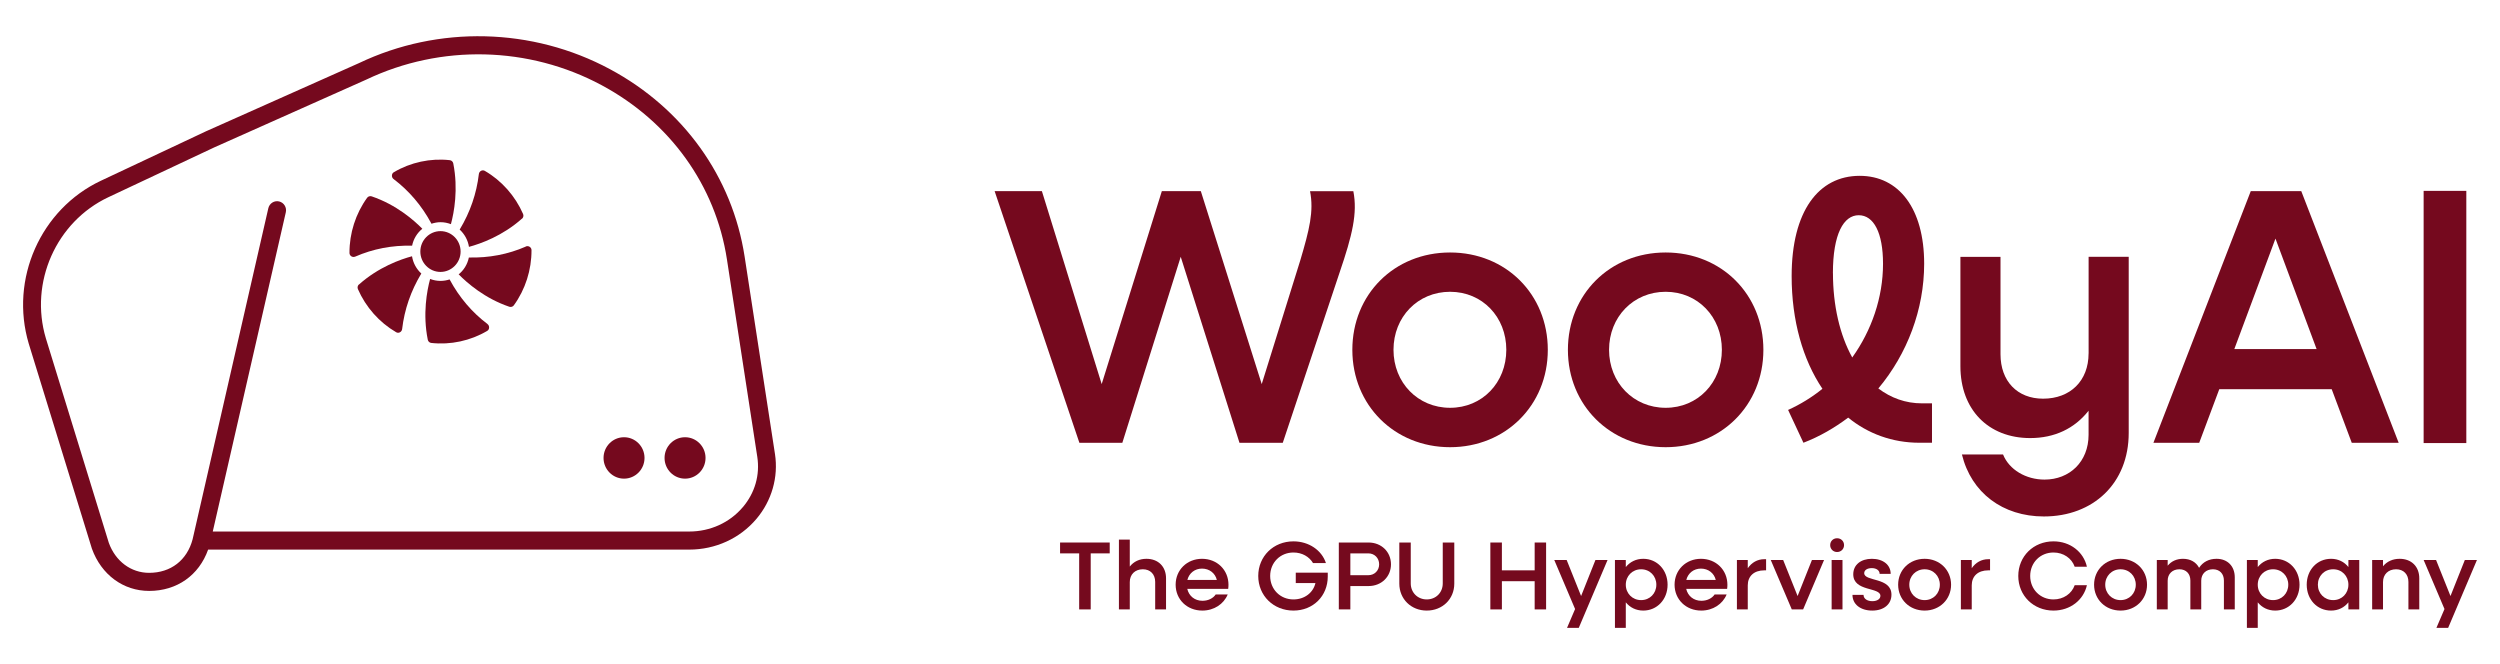 <svg xmlns="http://www.w3.org/2000/svg" xmlns:xlink="http://www.w3.org/1999/xlink" xmlns:serif="http://www.serif.com/" width="100%" height="100%" viewBox="0 0 1280 340" xml:space="preserve" style="fill-rule:evenodd;clip-rule:evenodd;stroke-linejoin:round;stroke-miterlimit:2;"><g id="logo"><clipPath id="_clip1"><rect x="11.795" y="18.547" width="1250.96" height="284.002"></rect></clipPath><g clip-path="url(#_clip1)"><path d="M692.913,97.894L670.741,97.894C672.768,108.148 670.382,117.677 665.788,133.161L646.003,196.651L614.823,97.868L594.859,97.868L564.065,196.651L533.45,97.868L509.251,97.868L552.645,226.713L574.637,226.713L604.533,131.478L634.609,226.713L656.781,226.713L685.933,139.349C692.372,120.498 695.118,109.106 692.913,97.919L692.913,97.894Z" style="fill:#75091e;fill-rule:nonzero;"></path><path d="M742.438,129.274C713.848,129.274 692.399,150.74 692.399,179.118C692.399,207.498 714.031,228.964 742.438,228.964C770.845,228.964 792.476,207.498 792.476,179.118C792.476,150.74 771.027,129.274 742.438,129.274ZM742.438,208.793C725.939,208.793 713.47,195.923 713.47,179.093C713.47,162.262 725.912,149.393 742.438,149.393C758.964,149.393 771.23,162.288 771.23,179.093C771.23,195.898 758.937,208.793 742.438,208.793Z" style="fill:#75091e;fill-rule:nonzero;"></path><path d="M852.807,129.274C824.224,129.274 802.768,150.74 802.768,179.118C802.768,207.498 824.4,228.964 852.807,228.964C881.22,228.964 902.852,207.498 902.852,179.118C902.852,150.74 881.396,129.274 852.807,129.274ZM852.807,208.793C836.307,208.793 823.838,195.923 823.838,179.093C823.838,162.262 836.307,149.393 852.807,149.393C869.312,149.393 881.599,162.288 881.599,179.093C881.599,195.898 869.312,208.793 852.807,208.793Z" style="fill:#75091e;fill-rule:nonzero;"></path><path d="M961.721,198.879C976.55,181.142 985.172,158.382 985.172,135.026C985.172,106.646 972.142,90.023 952.174,90.023C931.083,90.023 917.322,108.123 917.322,141.37C917.322,164.13 923.023,184.12 933.085,199.06C927.77,203.358 921.738,207.087 915.503,209.883L923.354,226.688C931.617,223.529 939.292,219.05 946.27,213.819C956.359,222.027 968.828,226.688 982.765,226.688L989.182,226.688L989.182,206.517L984.049,206.517C975.604,206.517 968.111,203.72 961.694,198.879L961.721,198.879ZM938.447,139.894C938.447,119.723 943.965,110.194 951.66,110.194C959.361,110.194 964.108,119.153 964.108,135.026C964.108,152.4 958.232,169.205 948.353,183.032C941.936,171.431 938.474,156.31 938.474,139.894L938.447,139.894Z" style="fill:#75091e;fill-rule:nonzero;"></path><path d="M1069.35,180.949C1069.35,194.983 1060,204.123 1046.07,204.123C1032.85,204.123 1024.26,195.165 1024.26,181.363L1024.26,131.519L1003.73,131.519L1003.73,187.5C1003.73,209.717 1018.02,224.294 1039.47,224.294C1051.92,224.294 1062.18,219.426 1069.35,210.286L1069.35,222.611C1069.35,236.412 1059.64,245.553 1046.81,245.553C1037.29,245.553 1028.69,240.504 1025.56,232.684L1004.5,232.684C1009.27,252.286 1025.38,264.429 1046.46,264.429C1071.75,264.429 1089.9,247.443 1089.9,221.68L1089.9,131.493L1069.37,131.493L1069.37,180.949L1069.35,180.949Z" style="fill:#75091e;fill-rule:nonzero;"></path><path d="M1152.39,97.868L1102.55,226.713L1126,226.713L1136.27,199.266L1193.83,199.266L1204.1,226.713L1228.12,226.713L1178.25,97.868L1152.39,97.868ZM1143.97,178.733L1165.04,122.156L1186.1,178.733L1143.97,178.733Z" style="fill:#75091e;fill-rule:nonzero;"></path><rect x="1240.9" y="97.736" width="21.861" height="129.105" style="fill:#75091e;fill-rule:nonzero;"></rect><g><clipPath id="_clip2"><rect x="11.821" y="18.547" width="385.432" height="284.002"></rect></clipPath><g clip-path="url(#_clip2)"><path d="M319.502,223.862C313.708,223.862 309.011,228.61 309.011,234.465C309.011,240.32 313.708,245.067 319.502,245.067C325.297,245.067 329.994,240.32 329.994,234.465C329.994,228.61 325.297,223.862 319.502,223.862Z" style="fill:#75091e;fill-rule:nonzero;"></path><path d="M350.743,223.862C344.95,223.862 340.251,228.61 340.251,234.465C340.251,240.32 344.95,245.067 350.743,245.067C356.538,245.067 361.235,240.32 361.235,234.465C361.235,228.61 356.538,223.862 350.743,223.862Z" style="fill:#75091e;fill-rule:nonzero;"></path><path d="M396.784,232.447L381.255,131.432C374.965,90.551 349.832,55.552 312.275,35.402C272.526,14.065 224.452,12.931 183.789,32.316L105.858,67.051C105.858,67.051 105.805,67.051 105.779,67.078L51.676,92.53C20.774,107.088 4.88,142.931 14.719,175.952L47.056,280.923C51.884,294.269 63.107,302.551 76.365,302.551C90.563,302.551 101.864,294.586 106.562,281.398L352.911,281.398C366.301,281.398 378.828,275.675 387.284,265.679C395.14,256.395 398.611,244.289 396.784,232.42L396.784,232.447ZM380.315,259.666C373.608,267.604 363.612,272.141 352.911,272.141L108.937,272.141L146.337,108.697C146.912,106.218 145.371,103.712 142.892,103.132C140.439,102.551 137.959,104.108 137.385,106.613L98.628,276.071C95.783,286.857 87.458,293.293 76.339,293.293C67.048,293.293 59.114,287.333 55.721,277.943L23.489,173.236C14.954,144.645 28.735,113.55 55.538,100.943L109.642,75.491L187.6,40.729C225.757,22.557 270.751,23.612 307.969,43.578C342.968,62.357 366.379,94.877 372.199,132.856L387.728,233.871C389.163,243.181 386.527,252.36 380.315,259.692L380.315,259.666Z" style="fill:#75091e;fill-rule:nonzero;"></path><path d="M220.822,114.425L220.9,114.557C222.361,114.082 223.928,113.765 225.546,113.765C227.425,113.765 229.226,114.135 230.869,114.768C232.488,108.781 234.706,96.886 232.07,83.645C231.888,82.775 231.183,82.116 230.322,82.01C220.43,80.902 210.225,83.091 201.639,88.182C201.038,88.524 200.699,89.131 200.673,89.817C200.621,90.556 200.934,91.268 201.534,91.69C209.442,97.677 215.941,105.299 220.822,114.372L220.822,114.425Z" style="fill:#75091e;fill-rule:nonzero;"></path><path d="M211.008,125.744C211.713,122.29 213.593,119.256 216.228,117.12C211.922,112.742 202.892,104.803 190.285,100.53C189.45,100.267 188.511,100.53 187.989,101.242C182.091,109.365 178.881,119.441 178.933,129.516C178.933,130.202 179.272,130.808 179.846,131.204C180.446,131.626 181.203,131.652 181.882,131.388C190.991,127.406 200.777,125.533 210.956,125.797L211.035,125.797L211.008,125.744Z" style="fill:#75091e;fill-rule:nonzero;"></path><path d="M183.762,145.629C183.109,146.236 182.901,147.185 183.239,148.003C187.259,157.234 194.201,165.093 202.84,170.105C203.44,170.448 204.119,170.474 204.72,170.157C205.372,169.841 205.816,169.182 205.894,168.47C207.068,158.5 210.331,148.979 215.655,140.143L215.733,140.064C213.254,137.796 211.505,134.684 210.957,131.203C205.058,132.785 193.758,136.768 183.788,145.682L183.762,145.629Z" style="fill:#75091e;fill-rule:nonzero;"></path><path d="M249.557,165.876C241.649,159.889 235.151,152.267 230.27,143.193L230.192,143.062C228.731,143.536 227.164,143.826 225.546,143.826C223.667,143.826 221.867,143.457 220.222,142.824C218.604,148.811 216.36,160.706 219.022,173.946C219.204,174.816 219.909,175.476 220.77,175.582C230.662,176.69 240.867,174.5 249.453,169.41C250.054,169.067 250.393,168.46 250.419,167.775C250.471,167.036 250.158,166.324 249.557,165.902L249.557,165.876Z" style="fill:#75091e;fill-rule:nonzero;"></path><path d="M269.21,126.252C260.101,130.235 250.314,132.081 240.135,131.844L240.057,131.844C239.352,135.299 237.473,138.332 234.837,140.468C239.143,144.846 248.174,152.785 260.78,157.058C261.615,157.321 262.555,157.058 263.077,156.346C268.974,148.222 272.185,138.147 272.133,128.072C272.133,127.386 271.793,126.78 271.219,126.384C270.619,125.988 269.862,125.909 269.183,126.199L269.21,126.252Z" style="fill:#75091e;fill-rule:nonzero;"></path><path d="M267.307,111.963C267.959,111.356 268.168,110.407 267.829,109.589C263.81,100.358 256.867,92.498 248.229,87.487C247.628,87.144 246.95,87.144 246.35,87.434C245.697,87.751 245.253,88.41 245.175,89.122C244,99.092 240.738,108.614 235.414,117.449L235.336,117.528C237.815,119.796 239.564,122.908 240.112,126.39C246.01,124.807 257.311,120.825 267.281,111.91L267.307,111.963Z" style="fill:#75091e;fill-rule:nonzero;"></path><path d="M225.521,118.339C219.831,118.339 215.211,123.033 215.211,128.783C215.211,134.533 219.831,139.228 225.521,139.228C231.21,139.228 235.83,134.533 235.83,128.783C235.83,123.033 231.21,118.339 225.521,118.339Z" style="fill:#75091e;fill-rule:nonzero;"></path></g></g></g><path d="M552.535,312.021L558.442,312.021L558.442,283.329L568.172,283.329L568.172,277.769L542.756,277.769L542.756,283.329L552.535,283.329L552.535,312.021Z" style="fill:#750a1e;fill-rule:nonzero;"></path><path d="M572.888,312.021L578.448,312.021L578.448,298.023C578.448,294.101 581.128,291.47 585.149,291.47C588.971,291.47 591.454,294.051 591.454,297.923L591.454,312.021L597.013,312.021L597.013,296.087C597.013,290.08 592.992,286.109 586.986,286.109C583.412,286.109 580.483,287.499 578.448,290.08L578.448,276.28L572.888,276.28L572.888,312.021Z" style="fill:#750a1e;fill-rule:nonzero;"></path><path d="M615.579,312.617C621.585,312.617 626.549,309.291 628.585,304.377L622.429,304.377C621.139,306.313 618.607,307.603 615.678,307.603C611.707,307.603 608.728,305.171 607.885,301.497L628.833,301.497C628.932,300.852 628.982,300.108 628.982,299.413C628.982,291.818 623.174,286.109 615.43,286.109C607.736,286.109 601.928,291.818 601.928,299.363C601.928,306.908 607.736,312.617 615.579,312.617ZM615.43,291.123C619.203,291.123 622.181,293.456 623.025,296.931L607.934,296.931C608.828,293.406 611.757,291.123 615.43,291.123Z" style="fill:#750a1e;fill-rule:nonzero;"></path><path d="M662.241,312.617C672.368,312.617 679.814,305.121 679.814,295.193L679.814,293.207L663.433,293.207L663.433,298.519L673.51,298.519C672.368,303.483 667.9,306.908 662.241,306.908C655.49,306.908 650.327,301.746 650.327,294.895C650.327,288.045 655.49,282.882 662.241,282.882C666.659,282.882 670.333,285.017 672.269,288.293L678.871,288.293C676.786,281.79 670.184,277.174 662.241,277.174C652.015,277.174 644.222,284.818 644.222,294.895C644.222,304.972 652.015,312.617 662.241,312.617Z" style="fill:#750a1e;fill-rule:nonzero;"></path><path d="M685.473,312.021L691.38,312.021L691.38,300.058L700.713,300.058C707.265,300.058 712.18,295.292 712.18,288.938C712.18,282.535 707.265,277.769 700.713,277.769L685.473,277.769L685.473,312.021ZM700.613,283.329C703.741,283.329 706.124,285.712 706.124,288.938C706.124,292.115 703.741,294.498 700.613,294.498L691.38,294.498L691.38,283.329L700.613,283.329Z" style="fill:#750a1e;fill-rule:nonzero;"></path><path d="M730.497,312.617C738.539,312.617 744.595,306.71 744.595,298.817L744.595,277.769L738.688,277.769L738.688,298.718C738.688,303.384 735.213,306.908 730.497,306.908C725.831,306.908 722.306,303.384 722.306,298.718L722.306,277.769L716.449,277.769L716.449,298.817C716.449,306.71 722.505,312.617 730.497,312.617Z" style="fill:#750a1e;fill-rule:nonzero;"></path><path d="M763.061,312.021L768.969,312.021L768.969,297.576L785.747,297.576L785.747,312.021L791.605,312.021L791.605,277.769L785.747,277.769L785.747,292.016L768.969,292.016L768.969,277.769L763.061,277.769L763.061,312.021Z" style="fill:#750a1e;fill-rule:nonzero;"></path><path d="M802.327,321.453L808.334,321.453L823.077,286.705L816.872,286.705L809.525,305.171L802.129,286.705L795.775,286.705L806.447,311.823L802.327,321.453Z" style="fill:#750a1e;fill-rule:nonzero;"></path><path d="M826.85,321.453L832.409,321.453L832.409,308.398C834.544,311.029 837.622,312.617 841.345,312.617C848.443,312.617 853.805,306.908 853.805,299.363C853.805,291.818 848.443,286.109 841.345,286.109C837.622,286.109 834.544,287.697 832.409,290.328L832.409,286.705L826.85,286.705L826.85,321.453ZM840.253,307.256C835.785,307.256 832.409,303.831 832.409,299.363C832.409,294.895 835.785,291.47 840.253,291.47C844.72,291.47 848.046,294.895 848.046,299.363C848.046,303.831 844.72,307.256 840.253,307.256Z" style="fill:#750a1e;fill-rule:nonzero;"></path><path d="M871.03,312.617C877.036,312.617 882.001,309.291 884.036,304.377L877.88,304.377C876.59,306.313 874.058,307.603 871.129,307.603C867.158,307.603 864.18,305.171 863.336,301.497L884.284,301.497C884.383,300.852 884.433,300.108 884.433,299.413C884.433,291.818 878.625,286.109 870.881,286.109C863.187,286.109 857.379,291.818 857.379,299.363C857.379,306.908 863.187,312.617 871.03,312.617ZM870.881,291.123C874.654,291.123 877.632,293.456 878.476,296.931L863.385,296.931C864.279,293.406 867.208,291.123 870.881,291.123Z" style="fill:#750a1e;fill-rule:nonzero;"></path><path d="M889.298,312.021L894.857,312.021L894.857,299.71C894.857,295.044 897.985,292.016 903.346,292.016L904.24,292.016L904.24,286.307L903.346,286.307C899.772,286.307 896.843,288.045 894.857,290.924L894.857,286.705L889.298,286.705L889.298,312.021Z" style="fill:#750a1e;fill-rule:nonzero;"></path><path d="M917.394,312.021L923.202,312.021L933.925,286.705L927.72,286.705L920.373,305.171L912.976,286.705L906.622,286.705L917.394,312.021Z" style="fill:#750a1e;fill-rule:nonzero;"></path><path d="M940.577,282.634C942.612,282.634 944.151,281.095 944.151,279.11C944.151,277.074 942.612,275.585 940.577,275.585C938.591,275.585 937.052,277.074 937.052,279.11C937.052,281.095 938.591,282.634 940.577,282.634ZM937.797,312.021L943.356,312.021L943.356,286.705L937.797,286.705L937.797,312.021Z" style="fill:#750a1e;fill-rule:nonzero;"></path><path d="M958.596,312.617C964.503,312.617 968.425,309.39 968.425,304.476C968.425,295.441 954.476,297.874 954.476,293.456C954.476,291.917 956.015,290.874 958.348,290.874C960.731,290.874 962.369,292.066 962.369,293.803L968.028,293.803C968.028,289.236 964.156,286.109 958.398,286.109C952.788,286.109 948.867,289.137 948.867,294.051C948.867,303.036 962.766,300.505 962.766,305.072C962.766,306.66 961.128,307.802 958.646,307.802C955.965,307.802 954.128,306.511 954.128,304.575L948.469,304.575C948.469,309.341 952.49,312.617 958.596,312.617Z" style="fill:#750a1e;fill-rule:nonzero;"></path><path d="M985.402,312.617C993.096,312.617 998.954,306.908 998.954,299.363C998.954,291.818 993.096,286.109 985.402,286.109C977.658,286.109 971.85,291.818 971.85,299.363C971.85,306.908 977.658,312.617 985.402,312.617ZM985.402,307.256C980.934,307.256 977.559,303.831 977.559,299.363C977.559,294.895 980.934,291.47 985.402,291.47C989.87,291.47 993.196,294.895 993.196,299.363C993.196,303.831 989.87,307.256 985.402,307.256Z" style="fill:#750a1e;fill-rule:nonzero;"></path><path d="M1003.97,312.021L1009.53,312.021L1009.53,299.71C1009.53,295.044 1012.65,292.016 1018.02,292.016L1018.91,292.016L1018.91,286.307L1018.02,286.307C1014.44,286.307 1011.51,288.045 1009.53,290.924L1009.53,286.705L1003.97,286.705L1003.97,312.021Z" style="fill:#750a1e;fill-rule:nonzero;"></path><path d="M1051.38,312.617C1059.96,312.617 1066.81,307.206 1068.5,299.611L1062.25,299.611C1060.71,303.98 1056.49,306.908 1051.38,306.908C1044.62,306.908 1039.46,301.746 1039.46,294.895C1039.46,288.045 1044.62,282.882 1051.38,282.882C1056.49,282.882 1060.71,285.811 1062.25,290.179L1068.5,290.179C1066.81,282.584 1059.96,277.174 1051.38,277.174C1041.15,277.174 1033.36,284.818 1033.36,294.895C1033.36,304.972 1041.15,312.617 1051.38,312.617Z" style="fill:#750a1e;fill-rule:nonzero;"></path><path d="M1085.73,312.617C1093.42,312.617 1099.28,306.908 1099.28,299.363C1099.28,291.818 1093.42,286.109 1085.73,286.109C1077.98,286.109 1072.17,291.818 1072.17,299.363C1072.17,306.908 1077.98,312.617 1085.73,312.617ZM1085.73,307.256C1081.26,307.256 1077.88,303.831 1077.88,299.363C1077.88,294.895 1081.26,291.47 1085.73,291.47C1090.19,291.47 1093.52,294.895 1093.52,299.363C1093.52,303.831 1090.19,307.256 1085.73,307.256Z" style="fill:#750a1e;fill-rule:nonzero;"></path><path d="M1104.29,312.021L1109.85,312.021L1109.85,297.328C1109.85,293.803 1112.28,291.47 1115.86,291.47C1119.28,291.47 1121.47,293.754 1121.47,297.228L1121.47,312.021L1127.03,312.021L1127.03,297.328C1127.03,293.803 1129.46,291.47 1133.03,291.47C1136.46,291.47 1138.64,293.754 1138.64,297.228L1138.64,312.021L1144.2,312.021L1144.2,295.59C1144.2,289.882 1140.48,286.109 1134.87,286.109C1130.95,286.109 1127.87,287.747 1125.93,290.725C1124.45,287.846 1121.52,286.109 1117.69,286.109C1114.42,286.109 1111.74,287.35 1109.85,289.633L1109.85,286.705L1104.29,286.705L1104.29,312.021Z" style="fill:#750a1e;fill-rule:nonzero;"></path><path d="M1150.41,321.453L1155.97,321.453L1155.97,308.398C1158.1,311.029 1161.18,312.617 1164.9,312.617C1172,312.617 1177.36,306.908 1177.36,299.363C1177.36,291.818 1172,286.109 1164.9,286.109C1161.18,286.109 1158.1,287.697 1155.97,290.328L1155.97,286.705L1150.41,286.705L1150.41,321.453ZM1163.81,307.256C1159.34,307.256 1155.97,303.831 1155.97,299.363C1155.97,294.895 1159.34,291.47 1163.81,291.47C1168.28,291.47 1171.6,294.895 1171.6,299.363C1171.6,303.831 1168.28,307.256 1163.81,307.256Z" style="fill:#750a1e;fill-rule:nonzero;"></path><path d="M1193.5,312.617C1197.22,312.617 1200.3,311.029 1202.38,308.398L1202.38,312.021L1207.94,312.021L1207.94,286.705L1202.38,286.705L1202.38,290.328C1200.3,287.697 1197.22,286.109 1193.5,286.109C1186.35,286.109 1181.04,291.818 1181.04,299.363C1181.04,306.908 1186.35,312.617 1193.5,312.617ZM1194.59,307.256C1190.07,307.256 1186.75,303.831 1186.75,299.363C1186.75,294.895 1190.07,291.47 1194.59,291.47C1199.06,291.47 1202.38,294.895 1202.38,299.363C1202.38,303.831 1199.06,307.256 1194.59,307.256Z" style="fill:#750a1e;fill-rule:nonzero;"></path><path d="M1214.54,312.021L1220.1,312.021L1220.1,298.023C1220.1,294.101 1222.78,291.47 1226.81,291.47C1230.63,291.47 1233.11,294.051 1233.11,297.923L1233.11,312.021L1238.67,312.021L1238.67,296.087C1238.67,290.08 1234.65,286.109 1228.64,286.109C1225.07,286.109 1222.14,287.449 1220.1,289.931L1220.1,286.705L1214.54,286.705L1214.54,312.021Z" style="fill:#750a1e;fill-rule:nonzero;"></path><path d="M1247.45,321.453L1253.46,321.453L1268.2,286.705L1262,286.705L1254.65,305.171L1247.26,286.705L1240.9,286.705L1251.58,311.823L1247.45,321.453Z" style="fill:#750a1e;fill-rule:nonzero;"></path></g></svg>